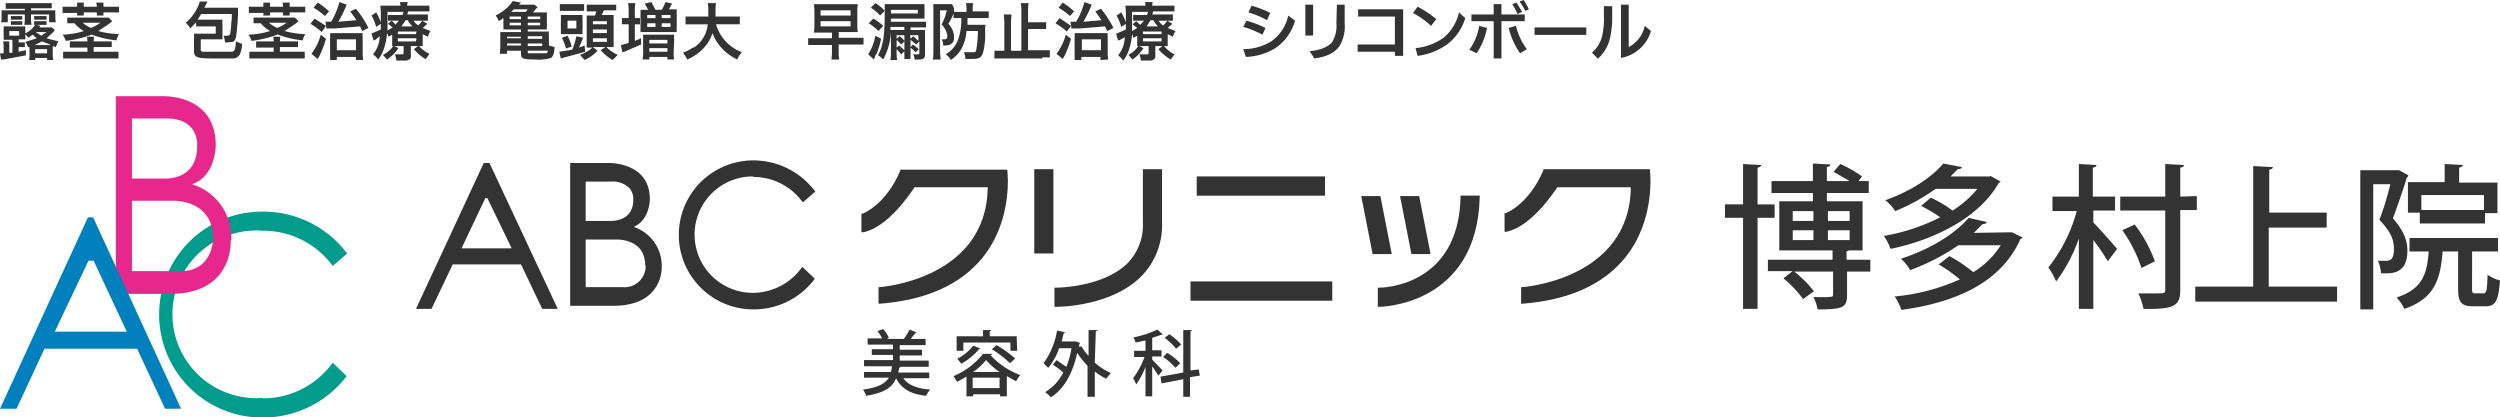 <svg xmlns="http://www.w3.org/2000/svg" xmlns:xlink="http://www.w3.org/1999/xlink" width="467.265" height="78" viewBox="0 0 467.265 78"><defs><style>.a{fill:none;}.b{clip-path:url(#a);}.c{fill:#029c8c;}.d{fill:#e6278c;}.e{fill:#0081bd;}.f{fill:#333;}</style><clipPath id="a"><rect class="a" width="467.265" height="78"/></clipPath></defs><g transform="translate(233.633 39)"><g class="b" transform="translate(-233.633 -39)"><path class="c" d="M50.144,75.713a15.666,15.666,0,1,1,0-31.235A16.053,16.053,0,0,1,63.2,51.054l2.708-2.321A19.631,19.631,0,0,0,50.144,40.9a19.244,19.244,0,1,0,0,38.487,19.631,19.631,0,0,0,15.666-7.736L63.2,69.137a16.053,16.053,0,0,1-13.055,6.672" transform="translate(-1.019 -1.349)"/><path class="d" d="M43.965,45.483a10.444,10.444,0,0,0-7.349-10.444c4.448-1.451,4.448-7.253,4.448-7.253,0-9.67-9.96-9.187-9.96-9.187H22.4V55.54H32.554c11.991,0,11.314-10.057,11.314-10.057M25.4,22.758H31.49c6.672-.193,6.092,5.222,6.092,5.222,0,6.382-6,6-6,6H25.4Zm9.283,28.527H25.4V38.134h7.736s7.446-.29,7.446,7.156c0,0-.1,6-6,6" transform="translate(-0.739 -0.613)"/><path class="e" d="M17.406,42h-.967L0,77.78H3.094L8.316,66.562h17.31L30.848,77.78h3ZM10.25,63.371l6.286-13.248H17.5l6.189,13.248Z" transform="translate(0 -1.385)"/><path class="f" d="M6.6,3.1v.677H8.921V3.1H6.6" transform="translate(-0.218 -0.102)"/><path class="f" d="M4.227,3.1H2.1v.677H4.227Z" transform="translate(-0.069 -0.102)"/><path class="f" d="M2.68,4.1H2.1v.677H4.227V4.1Z" transform="translate(-0.069 -0.135)"/><path class="f" d="M.3,4.178h1.16V2.727H4.648v.967a6.383,6.383,0,0,1-.1.967H5.905a5.512,5.512,0,0,1-.1-.967V2.727H9.193V4.178H10.45a4.448,4.448,0,0,1-.1-.967V2.824a5.8,5.8,0,0,1,0-.87H5.809V1.567H9.677V.6H1.07V1.664H4.648v.29H.3a6.286,6.286,0,0,1,0,.87v.484a4.642,4.642,0,0,1-.1.967" transform="translate(-0.007 -0.02)"/><path class="f" d="M.677,11.256l4.158-.774V9.515l-1.354.29v-.87h1.16v-.87H3.481v-.58H4.738V6.518l.58.677.774-.58.774.677-2.127.677a3.288,3.288,0,0,1,.484.967h.29v1.741a2.514,2.514,0,0,1-.1.677h1.16v-.387H8.8v.387H9.96a6.189,6.189,0,0,1-.1-.87V8.742l.58.193a4.061,4.061,0,0,1,.484-1.064L8.7,7.291l1.16-1.064.387-.484L9.67,5.26H7.349l.193-.29-.774-.193H8.7V4.1H6.382v.677h.193A4.448,4.448,0,0,1,4.835,6.324h-.1v-.58a5.8,5.8,0,0,1,0-.677H.677a4.255,4.255,0,0,1,0,.677V6.9a4.062,4.062,0,0,1,0,.677H2.321V10h-.58V8.742a5.609,5.609,0,0,1,0-.87H.58a5.9,5.9,0,0,1,.1.87V10.1H0l.193,1.16H.677M8.8,10.1H6.576V9.322H8.8Zm.58-1.547h-2.9l1.354-.677,1.547.58M8.7,6.131l-.967.677L6.672,6.131ZM1.741,5.937H3.578v.87H1.741Z" transform="translate(0 -0.135)"/><path class="f" d="M17.322,6.494a17.987,17.987,0,0,0,4.835,1.16,4.352,4.352,0,0,1,.484-1.16,16.729,16.729,0,0,1-3.868-.58L20.8,4.56l.58-.484L20.706,3.4H12.97V4.464h1.354a6.672,6.672,0,0,0,1.741,1.451,15.182,15.182,0,0,1-3.965.677,3.481,3.481,0,0,1,.58,1.16,20.694,20.694,0,0,0,4.835-1.16M15.775,4.367h3.385a8.316,8.316,0,0,1-1.741.967,5.222,5.222,0,0,1-1.547-.967" transform="translate(-0.399 -0.112)"/><path class="f" d="M13.554,9.9H12.2v1.257H22.547V9.9H17.905v-.87H21.29V7.97H17.905A4.158,4.158,0,0,1,18,7.1H16.648a4.545,4.545,0,0,1,.1.87H13.457v1.16h3.288V9.9Z" transform="translate(-0.402 -0.234)"/><path class="f" d="M14.808,2.337h0a4.932,4.932,0,0,1,0,.58h1.257a3.288,3.288,0,0,1,0-.58h2.418a3,3,0,0,1,0,.58h1.257a5.126,5.126,0,0,1,0-.58h2.9V1.274h-2.9V1.08a3.868,3.868,0,0,1,0-.58H18.386a3.772,3.772,0,0,1,.1.58v.193H16.065V1.08a3.772,3.772,0,0,1,0-.58H14.808a3.675,3.675,0,0,1,0,.58v.193H12.1v1.16h2.708Z" transform="translate(-0.399 -0.016)"/><path class="f" d="M37.834,4.071v.87h3.675V6.3H37.447a7.735,7.735,0,0,1,0,.967V9.487c0,1.257.484,1.451,3.675,1.451H44.8a1.451,1.451,0,0,0,1.257-.87,5.8,5.8,0,0,0,.387-1.837l-1.16-.484c-.1,1.451-.193,1.741-.677,1.934H38.994c-.193-.1-.29-.193-.29-.387V7.359h4.061a6.286,6.286,0,0,1,0-.87V4.652a6,6,0,0,1,0-.967H38.124L38.8,2.621h5.705a9.4,9.4,0,0,1-.1,1.741A14.989,14.989,0,0,1,44.216,6.3c-.1.29-.29.387-.677.387h-.58a4.545,4.545,0,0,1,.29,1.257h.29l1.16-.1c.387-.193.58-.58.677-1.451s.29-2.708.29-3.965V1.46H39.381l.29-.58.29-.58H38.511a4.255,4.255,0,0,1-.387,1.064,8.606,8.606,0,0,1-2.224,2.9,4.932,4.932,0,0,1,.87,1.064l1.064-1.16" transform="translate(-1.184 -0.01)"/><path class="f" d="M53.319,6.494a17.986,17.986,0,0,0,4.835,1.16,4.351,4.351,0,0,1,.484-1.16,16.729,16.729,0,0,1-3.868-.58L56.8,4.56l.58-.484L56.7,3.4H48.967V4.464h1.354a6.673,6.673,0,0,0,1.741,1.451A15.182,15.182,0,0,1,48,6.591a3.481,3.481,0,0,1,.58,1.16,20.694,20.694,0,0,0,4.835-1.16M51.771,4.367h3.385a8.316,8.316,0,0,1-1.741.967,5.222,5.222,0,0,1-1.547-.967" transform="translate(-1.583 -0.112)"/><path class="f" d="M49.554,9.9H48.2v1.257H58.547V9.9H53.905v-.87H57.29V7.97H53.905A4.158,4.158,0,0,1,54,7.1H52.648a4.545,4.545,0,0,1,.1.87H49.457v1.16h3.288V9.9Z" transform="translate(-1.59 -0.234)"/><path class="f" d="M50.808,2.337h0a4.933,4.933,0,0,1,0,.58h1.257a3.288,3.288,0,0,1,0-.58h2.418a3,3,0,0,1,0,.58h1.257a5.122,5.122,0,0,1,0-.58h2.9V1.274h-2.9V1.08a3.867,3.867,0,0,1,0-.58H54.386a3.772,3.772,0,0,1,.1.58v.193H52.065V1.08a3.773,3.773,0,0,1,0-.58H50.808a3.676,3.676,0,0,1,0,.58v.193H48.1v1.16h2.708Z" transform="translate(-1.586 -0.016)"/><path class="f" d="M69.892,7.56a9.483,9.483,0,0,1,0-1.16H63.8a9.867,9.867,0,0,1,0,1.16v2.708a10.055,10.055,0,0,1,0,1.16h1.257v-.58h3.578v.58h1.354a8.606,8.606,0,0,1-.1-1.354ZM68.635,9.591H65.057V7.56h3.578Z" transform="translate(-2.104 -0.211)"/><path class="f" d="M60.2,10.278l1.16.967.29-.484a17.987,17.987,0,0,0,1.257-3.288L61.941,6.7A10.444,10.444,0,0,1,60.2,10.278" transform="translate(-1.985 -0.221)"/><path class="f" d="M62.9,4.954,60.774,3.6,60,4.567a13.442,13.442,0,0,1,2.127,1.547Z" transform="translate(-1.979 -0.119)"/><path class="f" d="M63.5,2.144A13.248,13.248,0,0,0,61.374.5l-.774.967a11.7,11.7,0,0,1,2.127,1.547Z" transform="translate(-1.998 -0.016)"/><path class="f" d="M67.542,2.141,68.7,3.785l-3.385.29a22.627,22.627,0,0,0,1.354-2.708l.193-.484L65.511.4a14.312,14.312,0,0,1-1.547,3.675H62.9l.193,1.257h1.547l4.738-.387.387.87,1.16-.58a17.794,17.794,0,0,0-2.321-3.578Z" transform="translate(-2.074 -0.013)"/><path class="f" d="M81.954,11.037l.677-.967A5.706,5.706,0,0,1,80.7,8.62h.677q-.024-.483,0-.967V6.4l.967.484a4.062,4.062,0,0,1,.484-1.064l-1.451-.58.87-.774-.967-.58a3.384,3.384,0,0,1-.774.87,3.869,3.869,0,0,1-.87-.87h2.708V2.721H78.472l.193-.58h3.965V1.077H78.472a3.675,3.675,0,0,1,.1-.677H77.119a3.1,3.1,0,0,1,.1.677H73.444a8.607,8.607,0,0,1,.1,1.451V4.171a10.154,10.154,0,0,0-.87-1.837l-.87.58a8.9,8.9,0,0,1,.87,2.127l.87-.58V5.525L71.8,6.3l.387,1.257h.193l.967-.774a5.609,5.609,0,0,1-1.257,3.385,4.448,4.448,0,0,1,.967.967A6.286,6.286,0,0,0,74.121,9.1a10.734,10.734,0,0,0,.58-2.9l.29.677.677-.387V8.62h.193a4.642,4.642,0,0,1-1.934,1.644l.774.87a7.253,7.253,0,0,0,2.127-2.127l-.774-.387H77.8V9.877c0,.29-.1.29-.484.29h-1.16a3.094,3.094,0,0,1,.29,1.16H77.8a1.644,1.644,0,0,0,1.064-.193.774.774,0,0,0,.29-.774V8.62H80.5l-.774.58a8.22,8.22,0,0,0,2.321,1.934M78.569,3.785a5.512,5.512,0,0,0,.87,1.16H77.409l.774-1.16Zm-2.321.774-.677-.677-.677.58.87.677-.967.58V2.237h3l-.193.58H74.894V3.881h2.031l-.677.774m3.868,3.094H76.732v-.58h3.481Zm0-1.354H76.732V5.912h3.481Z" transform="translate(-2.368 -0.013)"/><path class="f" d="M97.251,3.488v1.16a6.867,6.867,0,0,1,0,.87h3.288V6H96.67V8.71a11.507,11.507,0,0,1-.1,1.354h1.354v-.58h2.611v.58c0,.87.29,1.064,2.708,1.064a7.639,7.639,0,0,0,2.9-.29c.387-.29.58-.774.677-2.031l-1.064-.29V6.969a8.8,8.8,0,0,1,0-1.064H101.8V5.519h3.578a6.293,6.293,0,0,1,0-.87V3.2a6.485,6.485,0,0,1,0-.87h-2.611l.58-.677.29-.29-.58-.484h-2.9l.387-.387L98.991.2a5.223,5.223,0,0,1-.967,1.16A8.9,8.9,0,0,1,95.8,2.908a3.578,3.578,0,0,1,.58,1.064l.87-.58m3.288,5.125H97.927V8.13h2.611Zm0-1.354H97.927v-.29h2.611ZM101.8,3.1h2.321v.484H101.8Zm0,1.16h2.321v.484H101.8Zm0,2.514H104.5v.484H101.8Zm0,1.354H104.5v.484H101.8Zm0,1.354h3.771c-.1.29-.1.387-.29.484h-3.288c-.193,0-.193-.1-.193-.387ZM99.281,1.747H101.8l-.387.484H98.7l.484-.484M98.411,3.1h2.127v.484H98.411Zm0,1.16h2.127v.484H98.411Z" transform="translate(-3.159 -0.007)"/><path class="f" d="M115.194,2.06l-.29.87h-1.547v6h1.064l-.483.387a6.576,6.576,0,0,1-1.837.967l.87.967a7.833,7.833,0,0,0,2.418-1.741l-.87-.677h2.321l-.87.58a9.09,9.09,0,0,0,2.224,1.837l.967-.967a7.059,7.059,0,0,1-2.127-1.451h1.354v-6h-2.224l.387-.87h2.321V.9h-5.512V2.157h2.031Zm1.934,5.8h-2.611V7.186h2.611Zm0-1.644h-2.611V5.542h2.611Zm0-1.644h-2.611v-.58h2.611Z" transform="translate(-3.697 -0.03)"/><path class="f" d="M109.277,9.318l1.16-.387a10.54,10.54,0,0,0-.774-2.031l-1.064.387a9.477,9.477,0,0,1,.774,2.031" transform="translate(-3.581 -0.228)"/><path class="f" d="M111.488,2.057h1.257V.8H108.2V2.057h3.288Z" transform="translate(-3.568 -0.026)"/><path class="f" d="M112.838,8.741l-1.064.387.484-1.064.29-.774L111.291,7a12.57,12.57,0,0,1-.774,2.514L108.1,9.9l.29,1.257.677-.193L112.935,9.9Z" transform="translate(-3.565 -0.231)"/><path class="f" d="M112.461,2.9H108.4a11.409,11.409,0,0,1,0,1.16V5.318q.028.58,0,1.16h4.061a8.128,8.128,0,0,1,0-1.16V4.06a9.483,9.483,0,0,1,0-1.16M111.3,5.414h-1.644V3.964H111.3Z" transform="translate(-3.575 -0.096)"/><path class="f" d="M120,8.433l.29,1.354.58-.193,2.9-1.257V7.176l-1.16.484V4.565h.967V3.4h-.967V1.857a7.543,7.543,0,0,1,.1-1.257h-1.354a9.475,9.475,0,0,1,.1,1.257V3.4h-1.257v1.16h1.257V8.046l-1.354.387" transform="translate(-3.957 -0.02)"/><path class="f" d="M130.1,7.667a7.447,7.447,0,0,1,0-.967h-5.8a8.214,8.214,0,0,1,0,.87v2.611a7.446,7.446,0,0,1-.1,1.16h1.257v-.484h3.385v.484H130.1a7.545,7.545,0,0,1-.1-1.16Zm-1.257,2.224h-3.385V9.214h3.385Zm0-1.547h-3.385V7.667h3.385Z" transform="translate(-4.096 -0.221)"/><path class="f" d="M130.666,1.754h-1.547L129.7.69,128.442.4a6.672,6.672,0,0,1-.677,1.451H126.6L125.831.4l-1.257.29.677,1.16H123.8V6.009h6.769a8.5,8.5,0,0,1,0-1.064V2.818a8.8,8.8,0,0,1,0-1.064M126.6,5.042h-1.547V4.365H126.6Zm0-1.644h-1.547v-.58H126.6Zm2.8,1.644h-1.644V4.365h1.644Zm0-1.644h-1.644v-.58h1.644Z" transform="translate(-4.083 -0.013)"/><path class="f" d="M133.837,8.916A8.315,8.315,0,0,1,132,9.883a4.545,4.545,0,0,1,.774,1.257,8.606,8.606,0,0,0,2.8-1.837,7.059,7.059,0,0,0,1.934-3.094,8.7,8.7,0,0,0,1.741,2.8,9.38,9.38,0,0,0,2.9,2.127,4.835,4.835,0,0,1,.87-1.354,7.93,7.93,0,0,1-4.835-5.222h4.448V3.114h-4.545V1.954a8.6,8.6,0,0,1,.1-1.354h-1.547a7.832,7.832,0,0,1,.1,1.16c0,.58,0,.774,0,1.354h-4.255V4.565h4.158a5.9,5.9,0,0,1-2.611,4.352" transform="translate(-4.353 -0.02)"/><path class="f" d="M165.1,8.343h1.451V7.086h-4.642V6.022h3.578a8.124,8.124,0,0,1-.1-1.16v-2.8a7.155,7.155,0,0,1,.1-1.257h-8.22a7.542,7.542,0,0,1,.1,1.257v2.8a7.541,7.541,0,0,1-.1,1.257h3.385V7.182H156.2V8.439h4.448V9.7a11.408,11.408,0,0,1-.1,1.451H162a9.965,9.965,0,0,1-.1-1.451V8.343ZM158.521,1.96h5.609v.967h-5.609Zm0,2.031h5.609v.967h-5.609Z" transform="translate(-5.151 -0.026)"/><path class="f" d="M170.041,2.921l.87-.87A7.543,7.543,0,0,0,169.17.6l-.87.87a7.446,7.446,0,0,1,1.741,1.451" transform="translate(-5.55 -0.02)"/><path class="f" d="M169.347,10.381a16.924,16.924,0,0,0,.87-2.9l-1.064-.58a9.767,9.767,0,0,1-1.354,3.481l1.064.967.387-.967" transform="translate(-5.534 -0.228)"/><path class="f" d="M170.608,4.954A8.316,8.316,0,0,0,168.77,3.6l-.87.87a9.864,9.864,0,0,1,1.837,1.451Z" transform="translate(-5.537 -0.119)"/><path class="f" d="M169.7,10.374a3.191,3.191,0,0,1,.967.774,11.8,11.8,0,0,0,1.451-5.319c0,.29,0,.484,0,.87v3.385a11.026,11.026,0,0,1-.1,1.16h1.257a7.445,7.445,0,0,1-.1-1.064V9.213l.87.967.58-.58v.58a6.28,6.28,0,0,1,0,.87h1.16a6.091,6.091,0,0,1,0-.87V8.923l.967.87.58-.58-1.064-.87-.484.484V7.472l1.064.87.58-.58V9.987c0,.193-.1.193-.387.193h-.774a2.514,2.514,0,0,1,.29.967h.774c.87,0,1.16-.193,1.16-1.064V6.7a9.367,9.367,0,0,1,0-1.064h-2.708V5.152h2.9V4.088h-6.576v-.58H178.4a5.226,5.226,0,0,1,0-.87V1.67a5.61,5.61,0,0,1,0-.87h-7.446V2.444c0,4.352-.29,6.092-1.257,7.93m6-3.771h1.547V7.666l-.967-.87-.484.484Zm-3.578-4.738h5.028v.677h-5.028Zm2.514,7.543-.967-.87-.484.387V7.472l.87.87.58-.58Zm0-1.741a3.772,3.772,0,0,0-.87-.87l-.58.484V6.6h1.451Zm-2.611-2.611h2.611v.58h-2.611V5.152" transform="translate(-5.596 -0.026)"/><path class="f" d="M180.4,11.141h1.354c0-.484-.1-.87-.1-1.354V1.954h1.257a9.766,9.766,0,0,1-.967,2.611,4.836,4.836,0,0,1,.774,1.16,3.094,3.094,0,0,1,.29,1.064c0,.387-.193.58-.484.58h-.58a2.418,2.418,0,0,1,.29,1.16h.193c1.257,0,1.837-.484,1.837-1.451A3.675,3.675,0,0,0,183.2,4.468a9.573,9.573,0,0,0,.967-1.934V3.4h1.451a10.832,10.832,0,0,1-.58,3.965,5.222,5.222,0,0,1-2.321,2.8,3.868,3.868,0,0,1,.967,1.064,6.769,6.769,0,0,0,1.934-2.031,8.22,8.22,0,0,0,.967-3.385h2.127a19.149,19.149,0,0,1-.29,3.481c-.1.484-.193.484-.774.484H186.1a3.772,3.772,0,0,1,.29,1.257h1.354c1.451,0,1.837-.387,2.127-2.031a15.045,15.045,0,0,0,.193-3.481,6.091,6.091,0,0,1,.1-.87h-3.385V3.4h3.965V2.147h-3V1.47a4.836,4.836,0,0,1,.1-.87h-1.354a4.837,4.837,0,0,1,.1.87v.774h-2.321V1.857h0v-.29l-.387-.774H180.4v9.09a10.927,10.927,0,0,1-.1,1.354" transform="translate(-5.946 -0.02)"/><path class="f" d="M201.1,10.754h1.451V9.4h-4.061V5.435h3.385V4.178h-3.385V1.954a10.836,10.836,0,0,1,.1-1.354h-1.451a8.6,8.6,0,0,1,.1,1.354V9.5h-1.934V4.081a11.893,11.893,0,0,1,.1-1.354h-1.451a12.278,12.278,0,0,1,.1,1.354V9.5H192.2v1.451h8.993Z" transform="translate(-6.338 -0.02)"/><path class="f" d="M206.9,4.951,204.774,3.5,204,4.467a13.345,13.345,0,0,1,2.127,1.547Z" transform="translate(-6.728 -0.115)"/><path class="f" d="M213.986,11.332a8.511,8.511,0,0,1-.1-1.354V7.56a9.477,9.477,0,0,1,0-1.16H207.7a9.657,9.657,0,0,1,0,1.16v2.708a9.857,9.857,0,0,1,0,1.16h1.257v-.58h3.578v.58Zm-1.354-1.741h-3.578V7.56h3.578Z" transform="translate(-6.85 -0.211)"/><path class="f" d="M204.2,10.278l1.16.967.29-.484a17.989,17.989,0,0,0,1.257-3.288l-.967-.774a10.444,10.444,0,0,1-1.741,3.578" transform="translate(-6.734 -0.221)"/><path class="f" d="M207.5,2.144A13.345,13.345,0,0,0,205.374.5l-.774.967a11.8,11.8,0,0,1,2.127,1.547Z" transform="translate(-6.747 -0.016)"/><path class="f" d="M206.9,4.075l.193,1.257h1.547l4.738-.387.387.87,1.16-.58a17.888,17.888,0,0,0-2.321-3.578l-1.064.484,1.16,1.644-3.385.29a22.917,22.917,0,0,0,1.354-2.708l.193-.484L209.511.4a14.312,14.312,0,0,1-1.547,3.675H206.9" transform="translate(-6.823 -0.013)"/><path class="f" d="M215.7,6.3l.387,1.257h.193l1.064-.58a5.609,5.609,0,0,1-1.257,3.385,4.448,4.448,0,0,1,.967.967A6.285,6.285,0,0,0,218.118,9.3a10.735,10.735,0,0,0,.58-2.9l.29.677.677-.387V8.62h.193a4.642,4.642,0,0,1-1.837,1.644l.774.87a7.252,7.252,0,0,0,2.031-2.127l-.774-.387h1.741V9.877c0,.29-.1.29-.484.29h-1.257a3.094,3.094,0,0,1,.29,1.16H221.7a1.644,1.644,0,0,0,1.064-.193.774.774,0,0,0,.29-.774V8.62H224.4l-.774.58a8.123,8.123,0,0,0,2.321,1.934l.677-.967a5.706,5.706,0,0,1-1.934-1.547h.677q-.023-.483,0-.967V6.4l.967.484a4.158,4.158,0,0,1,.484-1.064l-1.451-.58.87-.774-.967-.58a3.288,3.288,0,0,1-.774.87,3.868,3.868,0,0,1-.87-.87h2.708V2.721h-3.868l.193-.58h3.965V1.077h-4.158a3.674,3.674,0,0,1,.1-.677h-1.451a3.093,3.093,0,0,1,.1.677h-3.771a8.513,8.513,0,0,1,.1,1.451V4.171a10.346,10.346,0,0,0-.87-1.837l-.87.58a8.9,8.9,0,0,1,.87,2.127l.87-.58V5.525L215.8,6.3m8.413,1.451h-3.481v-.58h3.481Zm0-1.354h-3.481V5.912h3.481Zm-1.547-2.611a5.607,5.607,0,0,0,.87,1.16h-2.127l.774-1.16Zm-3.965.1V2.237h3l-.193.58h-2.611V3.881h2.031l-.677.774-.774-.677-.677.58.87.677-.967.58V3.881" transform="translate(-7.113 -0.013)"/><path class="f" d="M245.361,2.454A18.373,18.373,0,0,0,241.88,1.1l-.58,1.257a16.923,16.923,0,0,1,3.481,1.451Z" transform="translate(-7.958 -0.036)"/><path class="f" d="M244.458,5.354A19.243,19.243,0,0,0,240.88,4l-.58,1.16a18.18,18.18,0,0,1,3.578,1.451Z" transform="translate(-7.925 -0.132)"/><path class="f" d="M240.784,10.736A11.218,11.218,0,0,0,246.3,9.092a9.187,9.187,0,0,0,3.675-5.125L248.713,3a7.93,7.93,0,0,1-3.191,4.835A10.154,10.154,0,0,1,240.3,9.286Z" transform="translate(-7.925 -0.099)"/><path class="f" d="M258.129,4.381a5.815,5.815,0,0,1-.774,3.481c-.58.774-2.031,1.547-4.255,1.741a8.51,8.51,0,0,1,.87,1.354c2.224-.29,3.771-.967,4.738-2.321a7.156,7.156,0,0,0,.967-4.255V.9h-1.451Z" transform="translate(-8.347 -0.03)"/><rect class="f" width="1.451" height="5.773" transform="translate(243.98 0.87)"/><path class="f" d="M269.363,10.5h1.547V1.8H262.5V3.154h6.866V8.376H262.4V9.73h6.963Z" transform="translate(-8.653 -0.059)"/><path class="f" d="M277.452,3.621A19.148,19.148,0,0,0,273.97,1.3l-.87,1.16a16.052,16.052,0,0,1,3.385,2.418Z" transform="translate(-9.006 -0.043)"/><path class="f" d="M273.987,10.523A12.184,12.184,0,0,0,279.6,8.3a9.67,9.67,0,0,0,3.288-4.835L281.723,2.4a8.607,8.607,0,0,1-2.9,4.738A10.734,10.734,0,0,1,273.6,9.072Z" transform="translate(-9.023 -0.079)"/><path class="f" d="M295.441,1.741A15.857,15.857,0,0,0,294.474,0L293.7.29a10.256,10.256,0,0,1,1.064,1.741Z" transform="translate(-9.686 0)"/><path class="f" d="M291.6,5.387a14.312,14.312,0,0,0,2.127,4.738l1.257-.774A12.184,12.184,0,0,1,292.954,5Z" transform="translate(-9.616 -0.165)"/><path class="f" d="M294.36,2.734h-4.352V.8h-1.451V2.734H284.4V3.991h4.158v6.963h1.451V3.991h4.352Z" transform="translate(-9.379 -0.026)"/><path class="f" d="M294.137,2.241,293.074.5,292.3.79a15.177,15.177,0,0,1,.967,1.837Z" transform="translate(-9.639 -0.016)"/><path class="f" d="M284,9.448l1.354.677a12.378,12.378,0,0,0,1.934-4.738L285.837,5A10.25,10.25,0,0,1,284,9.448" transform="translate(-9.366 -0.165)"/><rect class="f" width="9.67" height="1.393" transform="translate(286.819 5.125)"/><path class="f" d="M308.86,10.967a7.349,7.349,0,0,0,2.128-3.481,16.731,16.731,0,0,0,.484-4.448V1.2h-1.547V3.037A14.215,14.215,0,0,1,309.537,7,6.189,6.189,0,0,1,307.7,9.9l1.064,1.064" transform="translate(-10.147 -0.04)"/><path class="f" d="M318.909,5.832l-1.161-.967a5.8,5.8,0,0,1-3,3.965V.9H313.3v9.96a7.156,7.156,0,0,0,5.609-5.029" transform="translate(-10.332 -0.03)"/><path class="f" d="M174.343,72.787h4.835V71.723h-5.8l.193-.87.29-.193h5.222V69.5h-5.415v-.967h4.158V67.468h-4.158V66.6H178.5v-1.16h-2.8l.967-1.16h.29L175.5,63.7a10.343,10.343,0,0,1-1.064,1.741h-3.191l.387-.193a5.415,5.415,0,0,0-1.064-1.644l-1.064.387a6.479,6.479,0,0,1,.87,1.354H167.67V66.5h4.738v.87h-3.965v1.064h3.965V69.4h-5.415v1.16h5.222a8.323,8.323,0,0,1-.193,1.064h-5.029V72.69h4.642c-.677,1.064-1.934,1.837-4.835,2.224a4.255,4.255,0,0,1,.58,1.16c3.578-.58,4.932-1.644,5.609-3.288.967,1.934,2.708,3,5.609,3.288a4.545,4.545,0,0,1,.774-1.16c-2.514-.193-4.158-.87-5.028-2.127" transform="translate(-5.501 -2.097)"/><path class="f" d="M185,69.218l.774.967a12.088,12.088,0,0,0,3.385-2.8h.29l-1.451-.58a8.994,8.994,0,0,1-3.094,2.514" transform="translate(-6.098 -2.203)"/><path class="f" d="M196.117,64.96h-5.029v-.967c.193,0,.29-.1.29-.193h-1.547v1.16H184.9v2.708h1.257V66.121h8.8v1.547h1.257Z" transform="translate(-6.098 -2.104)"/><path class="f" d="M191.263,68.593a.387.387,0,0,0,.29-.193h-1.741a14.022,14.022,0,0,1-5.512,4.158l.677,1.064,1.741-.967V76.33h1.257v-.387H193v.387h1.257V72.558l1.741.967a5.415,5.415,0,0,1,.774-1.16,14.6,14.6,0,0,1-5.609-3.771m1.741,6.189h-5.029V72.848h5.029Zm-4.932-3a12.281,12.281,0,0,0,2.418-2.224,13.248,13.248,0,0,0,2.514,2.224Z" transform="translate(-6.078 -2.256)"/><path class="f" d="M191.7,67.474a18.857,18.857,0,0,1,3.385,2.611l.967-.87A19.63,19.63,0,0,0,192.57,66.7Z" transform="translate(-6.322 -2.2)"/><path class="f" d="M211.467,63.993c.193,0,.29-.1.29-.193h-1.644v4.835a10.636,10.636,0,0,1-1.354-1.837l-.387.193v-.58l.193-.193-.774-.29h-2.708l.387-1.547.29-.193-1.547-.29a14.137,14.137,0,0,1-2.514,6.092l.87.87a11.218,11.218,0,0,0,2.031-3.675h2.321a15.762,15.762,0,0,1-.967,3.481l-1.837-1.257-.677.87a13.055,13.055,0,0,1,1.934,1.451A8.9,8.9,0,0,1,201.99,75.4a4.932,4.932,0,0,1,1.064.967c2.321-1.451,4.061-4.255,4.932-8.316a15.568,15.568,0,0,0,1.934,2.418v5.8h1.354V71.536A11.506,11.506,0,0,0,213.4,72.89l.87-1.064a12.281,12.281,0,0,1-3-1.934Z" transform="translate(-6.652 -2.104)"/><path class="f" d="M222.578,69.309v-.58h1.741v-1.16h-1.741V65.247l1.741-.58h.29l-1.064-.967a18.664,18.664,0,0,1-4.448,1.451l.387.967,1.837-.387v1.934h-2.127v1.16h1.934A13.925,13.925,0,0,1,219,72.79a5.512,5.512,0,0,1,.58,1.16,14.021,14.021,0,0,0,1.741-3.288v5.512h1.257V70.566l1.16,1.741.774-.967-1.934-2.031" transform="translate(-7.222 -2.101)"/><path class="f" d="M224.8,68.974A11.606,11.606,0,0,1,227.121,71l.87-.87a11.315,11.315,0,0,0-2.418-1.934Z" transform="translate(-7.413 -2.249)"/><path class="f" d="M225.1,65.277a10.443,10.443,0,0,1,2.127,2.031l.967-.774A11.121,11.121,0,0,0,225.97,64.6Z" transform="translate(-7.423 -2.13)"/><path class="f" d="M229.909,71.343V63.993c.193,0,.29-.1.29-.193h-1.644v7.93L224.3,72.5l.193,1.257,4.062-.774v3.288h1.257V72.6l1.837-.29-.193-1.16Z" transform="translate(-7.397 -2.104)"/><path class="f" d="M93.068,31.5,80.4,58.77h2.9l3.965-8.316h12.765L104,58.77h2.9L94.132,31.5ZM98.29,47.456H88.91l4.448-9.38h.387Z" transform="translate(-2.651 -1.039)"/><path class="f" d="M145.125,34.094a11.314,11.314,0,0,1,9.09,4.545l.193.193,2.321-2.031-.193-.193A14.409,14.409,0,0,0,145.125,31a13.925,13.925,0,1,0,0,27.85,14.215,14.215,0,0,0,11.411-5.609v-.193l-2.224-2.127-.193.193a11.314,11.314,0,0,1-9.09,4.642,10.879,10.879,0,0,1,0-21.758" transform="translate(-4.327 -1.022)"/><rect class="f" width="23.982" height="3.597" transform="translate(223.672 32.975)"/><rect class="f" width="26.496" height="3.597" transform="translate(222.512 52.606)"/><path class="f" d="M176.364,36.088H190.1C189.9,53.3,170.078,54.751,169.885,54.751h-.193v3.094h.29c8.606-.677,15.086-3.578,19.147-8.606,5.8-7.156,4.642-16.149,4.642-16.246V32.8H173.753v.193c-2.708,6.382-6.963,8.026-7.059,8.026H166.5V44.5h.29c4.642-.87,8.9-7.349,9.574-8.316" transform="translate(-5.491 -1.082)"/><path class="f" d="M317.973,32.7H298.053v.193c-2.708,6.382-6.963,8.026-7.059,8.026H290.8V44.4h.29c4.642-.87,8.9-7.349,9.574-8.316H314.4C314.2,53.3,294.281,54.748,294.088,54.748h-.193v3.094h.29c8.607-.677,15.086-3.578,19.147-8.606,5.8-7.156,4.642-16.149,4.642-16.246Z" transform="translate(-9.59 -1.078)"/><path class="f" d="M204.09,58.423c1.064,0,10.347-.193,15.859-5.609a13.635,13.635,0,0,0,3.965-10.057V32.7h-3.578V42.757a10.154,10.154,0,0,1-2.9,7.543c-4.545,4.448-12.958,4.545-13.345,4.545h-.29v3.578Z" transform="translate(-6.721 -1.078)"/><rect class="f" width="3.578" height="15.753" transform="translate(193.308 31.622)"/><path class="f" d="M266.678,37.9H263.1l2.127,10.831h3.578Z" transform="translate(-8.676 -1.25)"/><path class="f" d="M272.727,48.731h3.578L274.178,37.9H270.6Z" transform="translate(-8.924 -1.25)"/><path class="f" d="M281.772,38.09c-.387,16.729-14.6,16.923-15.182,16.923h-.29v3.578h.29c.193,0,18.277-.193,18.76-20.5V37.8h-3.578Z" transform="translate(-8.782 -1.247)"/><path class="f" d="M122.191,43.394c2.9-1.354,2.9-5.029,2.9-5.125,0-6.382-6.382-6.769-7.736-6.769H110.2V58.19h8.123c3.191,0,5.609-.87,7.156-2.514a6.962,6.962,0,0,0,1.837-4.835,7.639,7.639,0,0,0-5.125-7.349m-9.09-1.064V34.981h4.642a4.545,4.545,0,0,1,3.481,1.16A3.094,3.094,0,0,1,122,38.366c0,3.675-3.191,3.965-4.158,3.965H113.1Zm11.217,8.316a3.965,3.965,0,0,1-4.352,3.965H113.1v-8.9h5.8c.87,0,5.319.193,5.319,4.835" transform="translate(-3.634 -1.039)"/><path class="f" d="M342.683,41.754h-3.191v17.02h-2.708V41.754H333.4V39.239h3.385V31.7l3.385.193c0,.193-.193.387-.677.484v6.866h3.191Zm17.89,7.833v2.224h-4.352v4.352c0,2.418-.87,2.708-5.512,2.708a7.929,7.929,0,0,0-.774-2.321c3.675.1,3.675,0,3.675-.484V51.811h-7.253a20.4,20.4,0,0,1,3.675,3.675L348,56.936a20.307,20.307,0,0,0-3.675-3.868l1.741-1.354h-4.642V49.587h12.088V47.846h-9.96V38.659h6.286V37.112H342.1V34.888h7.736V31.6l3.288.193c0,.193-.193.387-.677.484v2.611h4.255l-3-1.741,1.257-1.451a22.338,22.338,0,0,1,4.061,2.321l-.677.87h1.934v2.224H352.45v1.547h6.672v9.187h-2.514l-.483.193v1.547Zm-14.505-7.253h3.868V40.5h-3.868Zm0,3.578h3.868V44.075h-3.868ZM356.705,40.5h-4.061v1.837h4.061Zm0,3.578h-4.061v1.837h4.061Z" transform="translate(-10.995 -1.042)"/><path class="f" d="M384.021,33.921l1.934,1.064-.387.29c-3.771,6.576-12.185,10.637-20.211,12.281a9.38,9.38,0,0,0-1.257-2.418,36.746,36.746,0,0,0,10.54-3.481,25.628,25.628,0,0,0-3.578-2.127l1.837-1.547a24.182,24.182,0,0,1,4.061,2.418,19.631,19.631,0,0,0,4.642-4.062H373.77a35.972,35.972,0,0,1-7.543,4.158,8.219,8.219,0,0,0-1.837-2.031c5.125-1.837,8.8-4.448,10.831-6.866l3.481.677c-.1.29-.387.387-.774.387l-1.354,1.354h7.349ZM387.6,44.461h.484l1.934.967c-.1.193-.193.193-.387.29-3.675,8.316-12.378,11.894-22.242,13.248a10.153,10.153,0,0,0-1.257-2.514,38,38,0,0,0,12.184-3.191,28.814,28.814,0,0,0-3.965-2.8l2.031-1.547a28.72,28.72,0,0,1,4.448,3,15.859,15.859,0,0,0,5.125-5.029h-7.93a39.936,39.936,0,0,1-8.993,4.642,8.027,8.027,0,0,0-1.741-2.127c6-1.934,10.347-4.932,12.668-7.639l3.385.774c-.1.29-.387.387-.774.387l-1.644,1.644Z" transform="translate(-12.007 -1.042)"/><path class="f" d="M404.313,40.4v2.224c.967.967,3.771,4.158,4.448,4.932l-1.741,2.321a37.622,37.622,0,0,0-2.708-3.965V58.777h-2.708V45.625a29.108,29.108,0,0,1-4.255,8.026,13.243,13.243,0,0,0-1.45-2.611A29.4,29.4,0,0,0,401.219,40.5h-4.545V37.792h4.932V31.7l3.288.193c0,.29-.193.387-.677.484v5.415h4.158V40.4Zm19.34-2.708v2.611h-3.094V55.2c0,3-1.064,3.675-6.866,3.578a13.249,13.249,0,0,0-.967-2.9h3.094c1.837,0,1.934,0,1.934-.677V40.4h-8.413V37.792h8.413V31.7l3.481.193c0,.29-.193.387-.677.484v5.415Zm-11.6,5.319a26.69,26.69,0,0,1,3.771,6.866l-2.514,1.257a26.4,26.4,0,0,0-3.578-7.059Z" transform="translate(-13.056 -1.045)"/><path class="f" d="M438.032,54.632H450.8v2.8H424.3v-2.8h10.831V32.1l3.675.193c0,.29-.193.387-.677.484V40.8h10.734v2.8H438.032Z" transform="translate(-13.993 -1.059)"/><path class="f" d="M463.453,32.86l1.741.967a.58.58,0,0,1-.29.387c-.677,2.224-1.741,5.319-2.611,7.639,2.031,2.321,2.708,4.158,2.708,6,0,4.448-2.9,4.352-4.932,4.255a6.382,6.382,0,0,0-.58-2.321h1.547c.87,0,1.451-.387,1.451-2.224s-.677-3.288-2.708-5.415a58.474,58.474,0,0,0,2.031-6.672h-3.191v23.4H456.2V32.86h7.253Zm13.635,22.145c0,.774.1.87.58.87h1.547c.58,0,.677-.484.774-3.481a6.866,6.866,0,0,0,2.321,1.064c-.29,3.868-.87,4.835-2.708,4.835h-2.321c-2.224,0-2.8-.774-2.8-3.288V48.043h-2.9c-.387,5.125-1.451,8.8-7.156,10.734a7.545,7.545,0,0,0-1.451-2.127c4.738-1.547,5.705-4.255,6-8.606h-3.578V45.528h16.536v2.514h-4.835ZM465.1,35.085h6.866V31.7l3.385.193c0,.193-.193.387-.677.484v2.8h7.156v5.705h-2.321v1.934H467.321V40.79H465.1ZM479.312,37.5h-11.7v2.8h11.7Z" transform="translate(-15.045 -1.045)"/></g></g></svg>